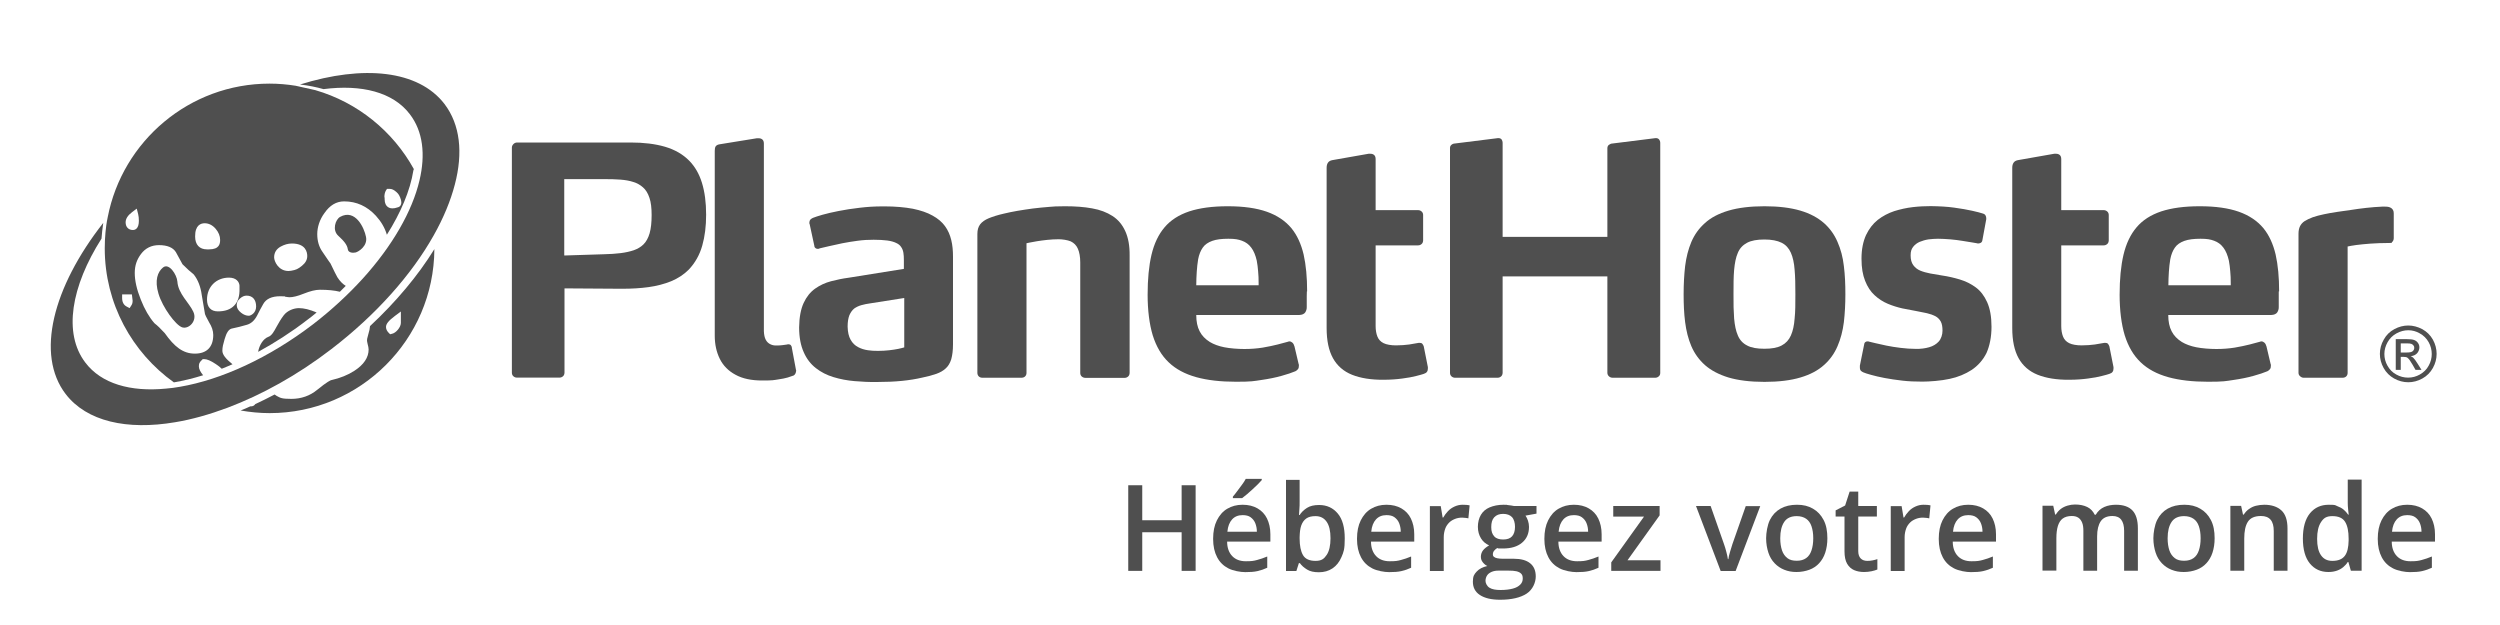 <?xml version="1.0" encoding="UTF-8"?>
<svg id="Layer_1" xmlns="http://www.w3.org/2000/svg" version="1.1" viewBox="0 0 2000 500">
  <!-- Generator: Adobe Illustrator 29.1.0, SVG Export Plug-In . SVG Version: 2.1.0 Build 142)  -->
  <defs>
    <style>
      .st0 {
        isolation: isolate;
      }

      .st1 {
        fill: #4f4f4f;
      }
    </style>
  </defs>
  <g id="Layer_11" data-name="Layer_1">
    <g id="Layer_12" data-name="Layer_1">
      <g>
        <g>
          <path class="st1" d="M1920.6,282h4.8c2.3,0,3.9-.3,4.7-1,.8-.7,1.3-1.6,1.3-2.7s-.2-1.4-.6-1.9c-.4-.6-1-1-1.7-1.3s-2-.4-4-.4h-4.5v7.3h0ZM1916.6,295.8v-24.5h8.4c2.9,0,5,.2,6.3.7s2.3,1.2,3.1,2.4c.8,1.1,1.1,2.3,1.1,3.6s-.6,3.4-1.9,4.7c-1.3,1.3-3,2.1-5.1,2.2.9.4,1.6.8,2.1,1.3,1,1,2.2,2.6,3.6,4.9l3,4.8h-4.8l-2.2-3.9c-1.7-3-3.1-4.9-4.1-5.7-.7-.6-1.8-.8-3.2-.8h-2.3v10.4h-4ZM1926.6,264.2c-3.2,0-6.3.8-9.4,2.5-3,1.6-5.4,4-7.1,7s-2.6,6.2-2.6,9.5.8,6.4,2.5,9.4,4,5.4,7,7c3,1.7,6.2,2.5,9.5,2.5s6.4-.8,9.4-2.5,5.4-4,7-7c1.7-3,2.5-6.2,2.5-9.4s-.8-6.5-2.5-9.5-4.1-5.4-7.1-7c-2.9-1.7-6-2.5-9.2-2.5ZM1926.6,260.4c3.8,0,7.5,1,11.2,2.9,3.6,2,6.5,4.8,8.5,8.4s3,7.5,3,11.4-1,7.7-3,11.3c-2,3.6-4.8,6.4-8.4,8.4s-7.4,3-11.3,3-7.7-1-11.3-3c-3.6-2-6.4-4.8-8.4-8.4s-3-7.4-3-11.3,1-7.8,3.1-11.4c2-3.7,4.9-6.5,8.5-8.4,3.5-1.9,7.3-2.9,11.1-2.9Z"/>
          <path class="st1" d="M521.3,172.1c0,5.8-.5,10.6-1.6,14.5-1.1,3.8-2.8,6.9-5.1,9.1-2,1.9-4.5,3.4-7.6,4.5-3,1-6.5,1.8-10.5,2.3s-8.5.8-13.5.9l-31.6,1v-61.1h32.4c4.6,0,8.8.1,12.6.4,3.9.3,7.3.9,10.3,1.9,3,.9,5.6,2.4,7.7,4.3,2.3,2,4,4.8,5.2,8.5,1.2,3.5,1.7,8.1,1.7,13.7M564.9,171.8c0-9.8-1.1-18.2-3.3-25.4s-5.6-13.1-10.2-17.8c-5.1-5.2-11.6-8.9-19.4-11.2-7.9-2.3-17-3.4-27.5-3.4h-90.7c-1.2,0-2.2.4-3,1.2-.8.8-1.3,1.7-1.3,2.9v180.1c0,1.1.4,2.1,1.2,2.8.8.7,1.7,1.1,2.9,1.1h33.9c1.2,0,2.1-.4,2.9-1.1s1.1-1.6,1.2-2.8v-67.5l44.6.3h1.8c7.3,0,14.2-.4,20.8-1.3,6.6-.9,12.6-2.5,18.1-4.7,5.5-2.3,10.2-5.4,14.1-9.3,5.1-5.4,8.7-11.8,10.8-19.2,2.1-7.4,3.1-15.6,3.1-24.7Z"/>
          <path class="st1" d="M636.8,296l-3.3-17.6c0-.9-.4-1.7-.8-2.2-.5-.6-1.2-.8-2.2-.8s-.3,0-.4.1c0,.1-.3.1-.4.1-1,.1-2.2.3-3.6.5-1.4.2-3.1.3-5.1.3s-3.2-.3-4.7-1-2.8-1.9-3.7-3.6-1.4-4-1.5-6.9V114.9c0-1.5-.4-2.6-1.2-3.3-.8-.7-1.8-1-3.1-1h-1.3l-29.6,4.8c-1.6.2-2.7.8-3.3,1.6-.6.8-.8,2.1-.8,3.7v147.8c0,7.1,1.4,13.3,4.1,18.7,2.7,5.4,6.9,9.6,12.5,12.6,5.6,3.1,12.7,4.6,21.4,4.6s9-.3,12.4-.8,6-1,8-1.6,3.3-1.1,4.1-1.4c.2,0,.5-.1.9-.4s.8-.7,1.1-1.3c.3-.6.5-1.3.6-2.1v-.8h-.1Z"/>
          <path class="st1" d="M723.4,277.9c-1.1.3-2.7.8-4.8,1.2-2.1.4-4.5.8-7.2,1.1-2.8.3-5.7.5-8.9.5s-5.3-.1-8.1-.5-5.5-1.2-7.9-2.5c-2.5-1.3-4.5-3.2-6-5.9-1.5-2.6-2.3-6.1-2.4-10.5,0-3.8.5-6.8,1.4-9.1,1-2.3,2.3-4.1,3.9-5.4,1.7-1.2,3.6-2.1,5.8-2.7,2.2-.6,4.5-1.1,6.9-1.4l27.3-4.3v39.5ZM762.4,275.4v-70.1c0-4.8-.4-9.2-1.4-13.3s-2.6-7.8-5-11.1-5.7-6.1-9.9-8.4c-4.2-2.4-9.5-4.2-15.8-5.5-6.4-1.2-14-1.9-22.9-1.9s-13.4.4-19.6,1.1c-6.2.7-11.8,1.6-16.9,2.6-5.1,1-9.4,2-12.9,3s-5.9,1.8-7.4,2.4c-.7.3-1.4.6-2,1.2-.7.6-1,1.4-1.1,2.6v.6c0,.2,0,.4.2.6l3.8,17.6c0,.8.4,1.3.9,1.7s1.1.6,1.9.6.6-.1.9-.2c.3-.1.6-.2.9-.3,1.7-.4,4.2-1,7.3-1.7s6.6-1.5,10.5-2.3,8-1.4,12.3-2,8.5-.8,12.7-.8,7.8.2,10.9.6c3,.4,5.4,1.1,7.2,2,1.8.8,3.1,1.9,3.9,3.2.9,1.2,1.5,2.8,1.8,4.5s.4,3.8.4,6.1v6.9l-44.3,7.1c-4.7.6-9.4,1.6-14,2.8s-8.9,3.2-12.7,5.9-6.9,6.5-9.2,11.5-3.5,11.5-3.6,19.6c0,7.9,1.3,14.5,3.7,19.8,2.3,5.3,5.6,9.5,9.7,12.7,4.1,3.2,8.8,5.6,14.1,7.2s10.9,2.7,16.9,3.2c5.9.5,11.8.8,17.8.7,7.4,0,14.1-.3,20.1-.9s11.4-1.5,16.1-2.6c4.4-.9,8.2-1.9,11.3-3s5.7-2.6,7.6-4.4c2-1.8,3.4-4.2,4.4-7.3.9-3.3,1.4-7.2,1.4-12Z"/>
          <path class="st1" d="M900.2,184.9c-2.3-5.1-5.7-9.2-10.2-12.1-4.5-2.9-9.9-5-16.3-6.1-6.4-1.2-13.6-1.7-21.7-1.7s-8.2.2-12.6.5c-4.4.3-8.7.8-13.1,1.3-4.4.6-8.5,1.2-12.5,1.9-3.9.7-7.5,1.4-10.7,2.2-4.9,1.1-8.9,2.4-12.1,3.7-3.1,1.3-5.4,2.9-6.9,4.9s-2.2,4.5-2.2,7.7v111.1c0,1.1.4,2.1,1.1,2.8.7.7,1.7,1.1,3,1.1h31.1c1.3,0,2.3-.4,3-1.1s1.1-1.6,1.1-2.8v-103.7s.8-.2,2.3-.5,3.5-.7,6-1.1c2.5-.4,5.3-.8,8.3-1.1s6.1-.5,9.1-.5,7.1.6,9.7,1.7c2.5,1.2,4.5,3.1,5.7,5.9,1.2,2.7,1.9,6.4,1.9,11v88.4c0,1.1.4,2.1,1.2,2.8.8.7,1.8,1.1,3.1,1.1h31.1c1.2,0,2.1-.4,2.9-1.1.8-.7,1.1-1.6,1.2-2.8v-93.8c.1-8-1.1-14.5-3.5-19.7Z"/>
          <path class="st1" d="M1007,228.2h-50c0-3.8.2-7.4.4-10.8.2-3.4.6-6.7,1.1-9.9.7-3.8,2-7,3.7-9.4,1.7-2.5,4.3-4.2,7.6-5.4s7.6-1.7,12.9-1.7,7.9.5,10.9,1.6,5.5,2.9,7.4,5.5c2,2.6,3.4,6.1,4.4,10.4.5,2.8.9,5.6,1.1,8.6.3,2.9.4,6.1.4,9.5v1.6h0ZM1045.7,233.1c0-11.2-.9-21-2.8-29.5-2-8.4-5.2-15.5-9.9-21.2-4.8-5.7-11.3-10.1-19.5-13s-18.6-4.4-31.2-4.4-22.6,1.4-30.9,4.1c-8.3,2.8-14.9,7-19.7,12.7-4.9,5.7-8.4,13.1-10.5,22s-3.1,19.6-3.1,32,1.4,23.6,4.1,32.5c2.8,8.9,7,16.1,12.7,21.5,5.7,5.5,13.1,9.4,22,11.9,9,2.5,19.6,3.7,32,3.7s14-.5,20.1-1.4c6.2-.9,11.6-2,16.2-3.3,4.6-1.3,8.3-2.5,11.1-3.7.8-.4,1.4-.9,2-1.6s.8-1.6.8-2.7v-.6c0-.3,0-.6-.2-.9l-3.3-14c-.4-1.4-.9-2.4-1.7-3.1-.7-.6-1.5-1-2.4-1h-.4c0,0-.3.1-.4.2-2.3.6-5.1,1.4-8.6,2.3s-7.5,1.7-12,2.5c-4.5.7-9.3,1.1-14.6,1.1s-11.6-.5-16.1-1.4-8.3-2.3-11.5-4.2c-3.7-2.3-6.5-5.2-8.2-8.6-1.8-3.4-2.7-7.8-2.7-13h82.3c2.4-.1,4-.8,4.9-2.1.8-1.3,1.3-2.8,1.2-4.5,0-1.2,0-2.6,0-4.1,0-1.5,0-3,0-4.4,0-1.5.1-2.8.1-3.8Z"/>
          <path class="st1" d="M1142.3,293.7l-3.3-16.6c-.3-.8-.6-1.4-1.1-2s-1.1-.8-2-.8h-1c-2,.4-4.5.8-7.6,1.3-3.1.4-6.6.7-10.5.7s-7.6-.6-10-1.8c-2.4-1.2-4-3-4.9-5.3s-1.4-5.1-1.4-8.4v-64.5h33.9c1.2,0,2.1-.4,2.9-1.1.8-.7,1.1-1.6,1.2-2.8v-20.4c0-1.1-.4-2.1-1.2-2.8-.8-.7-1.7-1.1-2.9-1.1h-33.9v-40.8c0-1.5-.4-2.6-1.2-3.3-.8-.7-1.8-1-3.1-1h-1.3l-29,5.1c-1.7.3-2.8,1-3.5,2s-1.1,2.3-1.1,4.1v128.2c0,10.1,1.7,18.1,5.1,24.2s8.5,10.5,15.2,13.2c6.8,2.7,15.2,4.1,25.3,4,5.7,0,10.7-.4,15.1-1s8-1.2,10.9-2c2.9-.7,4.9-1.3,6.1-1.7,1.2-.4,2.1-.9,2.6-1.7.5-.7.7-1.6.7-2.6v-1.1h0Z"/>
          <path class="st1" d="M1328.2,298.3V114.1c0-.9-.3-1.7-.9-2.5-.6-.7-1.4-1.1-2.4-1.1h-.5l-34.4,4.3c-1.1,0-2.1.5-2.9,1.1s-1.1,1.4-1.2,2.5v71.1h-83.8v-75.4c0-.9-.3-1.7-.8-2.5-.5-.7-1.4-1.1-2.5-1.1h-.5l-34.4,4.3c-1.1,0-2.1.5-2.8,1.1-.7.6-1.1,1.4-1.1,2.5v179.9c0,1.1.4,2.1,1.2,2.8.8.7,1.7,1.1,2.9,1.1h33.9c1.2,0,2.1-.4,2.9-1.1s1.1-1.6,1.2-2.8v-77.2h83.8v77.2c0,1.1.5,2.1,1.3,2.8.8.7,1.8,1.1,3,1.1h33.9c1.2,0,2.1-.4,2.9-1.1.8-.7,1.2-1.6,1.2-2.8"/>
          <path class="st1" d="M1436.3,235.4c0,7.4,0,13.9-.6,19.4-.4,5.5-1.4,10-3,13.6s-4,6.2-7.4,8-7.9,2.6-13.8,2.6-10.5-.8-13.8-2.6c-3.4-1.7-5.9-4.4-7.4-8-1.6-3.6-2.5-8.1-3-13.6-.4-5.5-.6-11.9-.5-19.4,0-7.5,0-14,.5-19.5s1.4-10.1,3-13.7c1.5-3.6,4-6.2,7.4-8s8-2.6,13.8-2.6,10.4.9,13.8,2.6c3.4,1.7,5.8,4.4,7.4,8s2.6,8.2,3,13.7c.5,5.5.6,12,.6,19.5M1476.3,235.4c0-7.9-.3-15.4-1.2-22.5-.8-7.1-2.5-13.5-5.1-19.4-2.5-5.8-6.1-10.9-10.9-15.1-4.8-4.2-11-7.6-18.8-9.9-7.8-2.3-17.3-3.5-28.7-3.5s-21.1,1.2-28.8,3.5c-7.8,2.3-14.1,5.6-18.8,9.9-4.8,4.2-8.4,9.3-10.9,15.1-2.5,5.9-4.1,12.3-5,19.4-.8,7-1.2,14.5-1.2,22.5s.3,15.3,1.2,22.3c.9,7,2.5,13.5,5,19.3s6.1,10.8,10.9,15.1c4.8,4.2,11,7.5,18.8,9.9,7.8,2.3,17.4,3.5,28.8,3.5s21-1.2,28.7-3.5c7.8-2.3,14-5.6,18.8-9.9,4.8-4.2,8.4-9.3,10.9-15.1,2.5-5.8,4.2-12.2,5.1-19.3.8-7,1.2-14.5,1.2-22.3Z"/>
          <path class="st1" d="M1593.2,261.4c0-8.1-1.2-14.6-3.5-19.7-2.3-5.1-5.3-9-9.1-11.8-3.8-2.8-8-4.9-12.7-6.3-4.6-1.4-9.4-2.5-14.2-3.2-3.3-.6-6.4-1.1-9.4-1.6-3-.6-5.7-1.3-8.1-2.3s-4.2-2.5-5.6-4.4-2.1-4.5-2.1-7.8.7-5.1,2-6.8,3.1-3.1,5.2-4c2.2-.9,4.5-1.6,7.1-2,2.5-.3,5.1-.5,7.6-.5s6.7.2,10.1.5,6.5.7,9.5,1.2c2.9.4,5.4.8,7.4,1.2s3.4.6,4.1.7c0,0,.3,0,.4.1s.3.1.4.1c.9,0,1.7-.2,2.4-.6.6-.4,1.1-1.1,1.2-2l3.1-16.8v-.8c0-.8-.2-1.6-.6-2.3s-1.1-1.2-2.2-1.5c-1.7-.6-4.6-1.3-8.5-2.2s-8.7-1.7-14.4-2.5c-5.6-.8-11.8-1.1-18.7-1.2-4.5,0-9.3.2-14.4.8s-10,1.7-14.8,3.2c-4.8,1.6-9.2,3.9-13.2,7-3.9,3.1-7,7.2-9.4,12.2-2.3,5.1-3.6,11.3-3.6,18.8s1,13,2.9,17.8,4.4,8.6,7.6,11.5c3.1,2.9,6.7,5.2,10.5,6.8s7.7,2.8,11.6,3.7c3.9.8,7.6,1.5,11,2.1,3.3.6,6.3,1.2,8.9,1.8s4.8,1.4,6.7,2.4c1.8,1,3.2,2.4,4.2,4.2,1,1.8,1.4,4.3,1.4,7.4s-1.1,6.5-3,8.6-4.5,3.7-7.7,4.6-6.8,1.4-10.7,1.3c-4,0-8-.3-12.1-.8s-7.8-1.1-11.3-1.8c-3.5-.7-6.5-1.4-9-2s-4.1-1-5-1.2c-.3-.1-.5-.2-.6-.2h-.6c-.8,0-1.4.2-1.9.7s-.8,1.2-.9,2.4l-3.3,16.3v1.5c0,1.4.4,2.3,1,2.8s1.2.8,1.8,1.1c1.2.5,3.2,1.2,6.2,2,2.9.8,6.5,1.7,10.8,2.5,4.2.8,9,1.5,14.1,2.1s10.5.8,16.1.8,15.1-.7,21.8-2.2c6.7-1.4,12.6-3.9,17.7-7.2,5-3.4,9-7.9,11.8-13.5,2.5-5.7,4-12.7,4-21"/>
          <path class="st1" d="M1690.8,293.7l-3.3-16.6c-.3-.8-.6-1.4-1.1-2s-1.1-.8-2-.8h-1c-2,.4-4.5.8-7.6,1.3-3.1.4-6.6.7-10.5.7s-7.6-.6-10-1.8c-2.4-1.2-4-3-4.9-5.3s-1.4-5.1-1.4-8.4v-64.5h33.9c1.2,0,2.1-.4,2.9-1.1.8-.7,1.1-1.6,1.2-2.8v-20.4c0-1.1-.4-2.1-1.2-2.8-.8-.7-1.7-1.1-2.9-1.1h-33.9v-40.8c0-1.5-.4-2.6-1.2-3.3-.8-.7-1.8-1-3.1-1h-1.3l-29,5.1c-1.7.3-2.8,1-3.5,2s-1.1,2.3-1.1,4.1v128.2c0,10.1,1.7,18.1,5.1,24.2s8.5,10.5,15.2,13.2c6.8,2.7,15.2,4.1,25.3,4,5.7,0,10.7-.4,15.1-1s8-1.2,10.9-2c2.9-.7,4.9-1.3,6.1-1.7,1.2-.4,2.1-.9,2.6-1.7.5-.7.7-1.6.7-2.6v-1.1h0Z"/>
          <path class="st1" d="M1784.6,228.2h-49.9c0-3.8.2-7.4.4-10.8.2-3.4.6-6.7,1.1-9.9.7-3.8,2-7,3.7-9.4,1.7-2.5,4.3-4.2,7.6-5.4,3.3-1.2,7.6-1.7,12.9-1.7s7.9.5,10.9,1.6,5.5,2.9,7.4,5.5c2,2.6,3.4,6.1,4.4,10.4.5,2.8.9,5.6,1.1,8.6.3,2.9.4,6.1.4,9.5v1.6ZM1823.3,233.1c0-11.2-.9-21-2.8-29.5-2-8.4-5.2-15.5-9.9-21.2-4.8-5.7-11.3-10.1-19.5-13s-18.6-4.4-31.2-4.4-22.6,1.4-30.9,4.1c-8.3,2.8-14.9,7-19.7,12.7-4.9,5.7-8.4,13.1-10.5,22s-3.1,19.6-3.1,32,1.4,23.6,4.1,32.5c2.8,8.9,7,16.1,12.7,21.5,5.7,5.5,13.1,9.4,22,11.9,9,2.5,19.6,3.7,32,3.7s14-.5,20.1-1.4c6.2-.9,11.6-2,16.2-3.3s8.3-2.5,11.1-3.7c.8-.4,1.4-.9,2-1.6s.8-1.6.8-2.7v-.6c0-.3,0-.6-.2-.9l-3.3-14c-.4-1.4-.9-2.4-1.7-3.1-.7-.6-1.5-1-2.4-1h-.4c0,0-.3.1-.4.2-2.3.6-5.1,1.4-8.6,2.3s-7.5,1.7-12,2.5c-4.5.7-9.3,1.1-14.6,1.1s-11.6-.5-16.1-1.4-8.3-2.3-11.5-4.2c-3.7-2.3-6.5-5.2-8.2-8.6-1.8-3.4-2.7-7.8-2.7-13h82.3c2.4-.1,4-.8,4.9-2.1.8-1.3,1.3-2.8,1.2-4.5,0-1.2,0-2.6,0-4.1,0-1.5,0-3,0-4.4,0-1.5,0-2.8,0-3.8Z"/>
          <path class="st1" d="M1915,189.3v-18.6c0-1.1-.2-2-.6-2.7-.4-.6-.8-1.1-1.2-1.4-.7-.5-1.4-.8-2.1-1s-1.7-.3-3-.3h-2.3c-4.2.2-8.5.5-12.8,1s-8.3,1-11.9,1.6c-3.7.5-7.4,1-11.2,1.6-3.7.6-7.3,1.1-10.7,1.9-3.4.7-6.4,1.5-9,2.4-2.6,1-4.8,2-6.5,3.1s-2.9,2.5-3.7,4.1c-.8,1.6-1.2,3.6-1.2,6v111.3c0,1.1.5,2.1,1.4,2.8.8.7,1.8,1.1,2.7,1.1h31.1c1.3,0,2.3-.4,3-1.1s1.1-1.6,1.1-2.8v-101.1c1.5-.3,3.8-.8,7-1.2s7-.8,11.3-1.1c4.4-.3,9-.5,14-.5s2.5-.3,3.1-.7c.7-.4,1.1-1.1,1.3-1.8.2-.9.3-1.7.2-2.6"/>
        </g>
        <g>
          <g>
            <path class="st1" d="M236.5,68.6c-6.8-1.1-13.8-1.7-20.9-1.7-64.1,0-117.6,46-129.4,106.7-.9,3.9-1.7,10.3-1.8,12.1-.4,4.3-.6,8.6-.6,13,0,44.2,21.9,83.3,55.3,107.2,7.6-1.3,15.4-3.2,23.4-5.7-2.2-2.7-3.4-5-3.4-7.1s.4-3.2,2.2-4.9l.9-.9h1.2c2.2,0,5.1,1.2,9.3,4,2.1,1.4,3.6,2.6,4.7,3.7,2.9-1.1,5.7-2.4,8.6-3.6-5.6-4.5-8.1-7.8-8.1-10.8s.6-5.1,1.8-9.3c1.5-5.2,3.2-7.7,5.5-8.4,4.3-.9,8.4-1.9,12.4-3.1,3.3-1,5.9-3.3,8-7.2,1.5-3.1,3.2-6.2,5-9.4,2.3-4.1,6.8-6.2,13.5-6.2s2.4.1,4.2.4c1.5.2,2.6.4,3.3.4,2.7,0,6.5-.9,11.2-2.8,5.5-2.2,9.7-3.2,13.1-3.2,6.3,0,11.6.5,16,1.6,1.6-1.5,3.2-3.1,4.7-4.7-2.3-1.4-4.6-3.6-6.7-6.9-1-1.7-2.8-5.4-5.5-11-.6-.8-2.1-2.9-6.4-9.3-2.8-3.9-4.2-8.7-4.2-14.2s1.9-11.7,5.8-16.9c4.2-6.1,9.4-9.3,15.7-9.3,9.9,0,18.4,3.9,25.4,11.5,4.2,4.6,7.2,9.7,8.8,15.2,11.1-17.6,18.6-35.2,21.2-51.4.1-.4.2-.8.4-1.1-16.7-30.3-45-53.4-78.9-63.2l-15.7-3.5ZM307.5,157.9c0-2.3.4-4.1,1.2-5.4l.9-1.4h2.3c1.6,0,3.3.8,5.2,2.5,2,1.7,2.6,3.4,3,4.3,1.2,3,1.3,5,.3,6.5-.5.8-1.4,1.3-2.3,1.5-1.6.6-3,.8-4.3.8s-6.1-.5-6.1-7.4v-1.4h-.2ZM224.5,197.3c2.9-1.6,5.9-2.5,9-2.5,11.1,0,12.3,7,12.3,10s-1.4,5.5-4.2,7.8c-3.2,2.6-4.7,3.3-8.7,4-.7.1-1.4.2-2.1.2-8.1,0-11.5-7.8-11.5-10.9,0-3.8,1.8-6.7,5.2-8.6ZM197.3,236.5c4.8,0,7.6,3.3,7.6,8.7s-4.5,7.4-5.8,7.4c-2.1,0-4.2-.8-6.2-2.4-2.3-1.8-3.5-3.8-3.5-6s.5-3.6,2.7-5.5c1.7-1.5,3.4-2.2,5.2-2.2ZM191.6,228.5v2.3c.2,5.9-1.2,10.6-4.3,13.7-3,3.1-7.3,4.6-13,4.6s-8.7-3.5-8.7-9.5c0-10.2,7.4-17.5,17.6-17.5,5.8,0,8.2,3.4,8.4,6.4ZM163.7,178.6c3.3,0,6.3,1.5,8.8,4.4,2.4,2.8,3.6,5.8,3.6,8.9s-.6,7.6-8.9,7.6h-1.6c-6,0-9.5-3.7-9.5-10.3-.1-9.2,4.7-10.6,7.6-10.6ZM127.2,196.1c6.6,0,11.2,1.9,13.5,5.6,1.8,3.3,3.5,6.5,5.3,9.7,3.6,3.6,6.5,6.2,8.6,7.8l.5.5c3.3,4.2,5.4,9.7,6.3,16.3l2.6,15.3c.1.4.8,2.1,3.3,6.6,2.1,3.3,3.3,6.7,3.3,10.1,0,9.6-5.2,14.9-14.7,14.9s-16.4-5.5-24.1-16.4c-3.3-3.6-6-6.2-8-7.7l-.4-.4c-4-4.6-7.7-10.9-10.8-18.8-3.2-8-4.8-15.1-4.8-21.2s1.7-10.8,5-15.2c3.5-4.7,8.4-7.1,14.4-7.1ZM105.8,169.6l3.6-2.7,1.1,4.3c.4,1.6.6,3.4.6,5.4,0,6.4-3,7.4-4.8,7.4-3.5,0-5.8-2.4-5.8-6.1,0-2.9,1.7-5.6,5.3-8.3ZM97.6,235.5h7.9l.6,5c0,1.6-.3,2.8-1,3.8l-1.4,2.2-2.3-1.2c-1.4-.7-3.7-2.5-3.7-6.8v-3h0Z"/>
            <path class="st1" d="M294.6,267.6c-.9,2.9-1,4.2-1,4.7s.1,1.1.5,2.9c.5,1.8.8,3.3.8,4.4,0,6.4-3.9,12.2-11.5,17.1-5.1,3.3-11.3,5.8-18.4,7.4-.5.1-3.1,1.1-11.3,7.8-5.7,4.7-12.7,7.2-20.6,7.2s-8.8-.8-11.8-2.4c-.6-.4-1.1-.7-1.6-1.1-5.2,2.7-10.3,5.3-15.5,7.7-.7,1.1-1.9,1.8-3.5,1.8s-.2-.1-.3-.1c-2.6,1.2-5.3,2.4-7.9,3.4,7.5,1.3,15.3,2.1,23.2,2.1,72.5,0,131.4-58.8,131.8-131.2-13.1,21.2-30.6,42.1-51.5,61.6h0c-.1,1.8-.5,3.8-1.4,6.7ZM316,252.7l4.7-3.5v9.2c-.1,3.6-4.1,8-7,8.6l-1.6.4-1.1-1.1c-1.4-1.4-2.2-3-2.2-4.7,0-2.5,2.1-5.1,7.2-8.9Z"/>
            <path class="st1" d="M284.4,202c2.3-.5,9.9-5.2,8.4-12.5-1.4-7.3-8.6-22.7-20.7-16-3.8,2.1-6.5,10.6-1.5,15.1s7.2,7.7,7.6,10.6c.3,3,3.9,3.3,6.2,2.8Z"/>
            <path class="st1" d="M253.3,250c-5.5-2.4-10.2-3.5-14.2-3.5s-9.1,1.9-12,5.6c-2.5,3.2-4.2,6.4-5.8,9.2-2.2,4.1-4,7.3-6.7,8.2-4,1.5-7.2,6.6-8.1,12,13.2-7.2,26.3-15.6,38.8-25.2,2.7-2,5.4-4.1,8-6.3Z"/>
            <path class="st1" d="M145.8,261.9c5.3,1.6,12.2-5.2,8.9-12.4-3.3-7.3-12.2-14.5-12.8-24.3-.4-5.4-6.7-15.2-11.5-11.2-4.2,3.4-6.9,10.2-3.6,21,3.2,10.8,13.7,25.2,19,26.9Z"/>
          </g>
          <path class="st1" d="M355.6,83.2c-20.9-27.2-65.1-31.4-115.6-15.6,7,.8,13.2,2.1,18.8,3.7,30.3-3.9,55.6,2.3,69.1,20.1,10.5,13.7,12.6,32.2,7.7,52.9-5.8,24.7-21.7,52.4-45.4,78.6-11.5,12.6-24.7,24.9-39.6,36.4-35.6,27.2-73.6,44.4-106.5,50.1-3.9.7-7.7,1.2-11.5,1.5-28.2,2.7-51.5-3.9-64.3-20.8-17.9-23.4-11.4-61,12.9-99.2.3-4.2.8-8.4,1.4-12.6-40.4,51.5-54.2,105.3-30.1,136.9,16.9,22,49.1,29.1,87.5,22.6,13.4-2.2,27.5-6.2,42-11.6,27.3-10.3,55.9-26,83.2-47,36.1-27.7,64.2-59.7,81.7-90.8,7.9-14,13.6-27.8,17-40.9,6.6-25.2,4.3-47.7-8.3-64.3Z"/>
        </g>
      </g>
    </g>
  </g>
  <g id="Layer_2">
    <g id="Layer_3">
      <g class="st0">
        <path class="st1" d="M956.5,456.7h-11.2v-30.9h-31.5v30.9h-11.2v-68.5h11.2v28h31.5v-28h11.2v68.5Z"/>
        <path class="st1" d="M994.1,403.8c4.6,0,8.6,1,11.9,2.9s5.9,4.6,7.6,8.1,2.7,7.7,2.7,12.6v5.9h-34.6c0,5,1.5,8.9,4.1,11.6s6.2,4.1,10.9,4.1,6.3-.3,8.9-1,5.4-1.6,8.2-2.8v9c-2.6,1.2-5.2,2.1-7.9,2.7s-5.9.8-9.7.8-9.6-1-13.5-3-6.9-4.9-9-8.9-3.2-8.8-3.2-14.7,1-10.8,3-14.8,4.7-7.2,8.3-9.3,7.5-3.2,12.3-3.2ZM994.1,412.1c-3.5,0-6.3,1.1-8.4,3.4s-3.4,5.5-3.8,9.9h23.6c0-2.6-.5-4.9-1.3-6.9s-2.1-3.5-3.7-4.7-3.8-1.7-6.4-1.7ZM1009.4,383.1v1c-.8.9-1.8,2-3,3.2s-2.7,2.6-4.2,4-3,2.7-4.5,4-2.8,2.3-4,3.2h-7.4v-1.2c1-1.2,2.2-2.6,3.4-4.3s2.5-3.4,3.8-5.1,2.3-3.3,3.1-4.8h12.8Z"/>
        <path class="st1" d="M1039.7,383.8v17.6c0,2,0,4-.2,6s-.2,3.5-.3,4.6h.5c1.4-2.2,3.4-4.1,5.9-5.7s5.7-2.3,9.7-2.3c6.2,0,11.1,2.3,14.9,6.8s5.6,11.2,5.6,20-.9,10.8-2.6,14.8-4.1,7-7.2,9.1-6.8,3.1-10.9,3.1-7.1-.7-9.5-2.2-4.3-3.1-5.7-5.1h-.8l-2,6.3h-8.3v-72.9h10.9ZM1052.4,412.9c-3.1,0-5.6.6-7.4,1.9s-3.1,3.1-4,5.6-1.2,5.6-1.3,9.4v1c0,5.8.9,10.2,2.7,13.3s5.2,4.6,10,4.6,6.8-1.6,8.9-4.7,3.1-7.6,3.1-13.4-1-10.2-3.1-13.2-5-4.5-8.9-4.5Z"/>
        <path class="st1" d="M1109.2,403.8c4.6,0,8.6,1,11.9,2.9s5.9,4.6,7.6,8.1,2.7,7.7,2.7,12.6v5.9h-34.6c0,5,1.5,8.9,4.1,11.6s6.2,4.1,10.9,4.1,6.3-.3,8.9-1,5.4-1.6,8.2-2.8v9c-2.6,1.2-5.2,2.1-7.9,2.7s-5.9.8-9.7.8-9.6-1-13.5-3-6.9-4.9-9-8.9-3.2-8.8-3.2-14.7,1-10.8,3-14.8,4.7-7.2,8.3-9.3,7.5-3.2,12.3-3.2ZM1109.2,412.1c-3.5,0-6.3,1.1-8.4,3.4s-3.4,5.5-3.8,9.9h23.6c0-2.6-.5-4.9-1.3-6.9s-2.1-3.5-3.7-4.7-3.8-1.7-6.4-1.7Z"/>
        <path class="st1" d="M1170.1,403.8c.9,0,1.8,0,2.9.1s1.9.2,2.7.4l-1,10.4c-.7-.2-1.5-.3-2.4-.4s-1.8-.2-2.6-.2c-2,0-3.8.3-5.6,1s-3.4,1.6-4.7,2.9-2.5,2.9-3.2,4.9-1.2,4.2-1.2,6.8v27.1h-11.1v-51.9h8.7l1.5,9.1h.5c1-1.8,2.3-3.5,3.8-5.1s3.3-2.8,5.3-3.7,4-1.4,6.4-1.4Z"/>
        <path class="st1" d="M1200.1,479.8c-7,0-12.4-1.3-16.2-3.8s-5.6-6.1-5.6-10.6,1-5.9,3-8.1,4.9-3.7,8.6-4.5c-1.4-.6-2.6-1.6-3.7-3s-1.5-2.8-1.5-4.5.6-3.6,1.7-5,2.7-2.7,4.9-4c-2.7-1.2-4.9-3-6.5-5.6s-2.5-5.7-2.5-9.2.8-6.9,2.4-9.6,3.9-4.7,7-6,6.8-2.1,11.1-2.1,2,.1,3.1.2,2.1.2,3.1.4,1.7.3,2.2.4h18v6.1l-8.8,1.6c.8,1.2,1.5,2.5,2,4.1s.8,3.2.8,4.9c0,5.4-1.9,9.6-5.6,12.7s-8.8,4.6-15.3,4.6-3.1-.2-4.5-.4c-1.1.7-2,1.5-2.6,2.3s-.9,1.7-.9,2.8.3,1.5.9,2,1.5.9,2.6,1.1,2.6.4,4.3.4h9c5.7,0,10,1.2,13,3.6s4.5,5.9,4.5,10.6-2.4,10.5-7.3,13.7-12.1,4.9-21.2,4.9ZM1200.5,472c3.8,0,7-.4,9.7-1.1s4.6-1.8,6-3.2,2-3,2-4.9-.4-3-1.3-3.9-2.1-1.5-3.8-1.9-3.8-.5-6.3-.5h-8.1c-2,0-3.8.3-5.4,1s-2.8,1.6-3.6,2.8-1.3,2.7-1.3,4.4,1.1,4.2,3.2,5.5,5,1.8,8.9,1.8ZM1202.6,431.6c3.2,0,5.6-.9,7.1-2.6s2.3-4.3,2.3-7.5-.8-6.1-2.4-7.8-4-2.6-7.1-2.6-5.4.9-7.1,2.7-2.4,4.4-2.4,7.9.8,5.6,2.4,7.4,4.1,2.5,7.2,2.5Z"/>
        <path class="st1" d="M1259.1,403.8c4.6,0,8.6,1,11.9,2.9s5.9,4.6,7.6,8.1,2.7,7.7,2.7,12.6v5.9h-34.6c0,5,1.5,8.9,4.1,11.6s6.2,4.1,10.9,4.1,6.3-.3,8.9-1,5.4-1.6,8.2-2.8v9c-2.6,1.2-5.2,2.1-7.9,2.7s-5.9.8-9.7.8-9.6-1-13.5-3-6.9-4.9-9-8.9-3.2-8.8-3.2-14.7,1-10.8,3-14.8,4.7-7.2,8.3-9.3,7.6-3.2,12.3-3.2ZM1259.1,412.1c-3.5,0-6.3,1.1-8.4,3.4s-3.4,5.5-3.8,9.9h23.6c0-2.6-.5-4.9-1.3-6.9s-2.1-3.5-3.7-4.7-3.8-1.7-6.4-1.7Z"/>
        <path class="st1" d="M1328.5,456.7h-39.5v-6.8l26.2-36.6h-24.6v-8.5h37.1v7.5l-25.7,35.9h26.4v8.5h0Z"/>
        <path class="st1" d="M1376.5,456.7l-19.7-51.9h11.7l10.7,30.5c.7,1.9,1.3,4,1.9,6.3s1,4.1,1.2,5.7h.4c.2-1.6.6-3.5,1.3-5.7s1.3-4.3,1.9-6.2l10.7-30.5h11.6l-19.7,51.9h-12Z"/>
        <path class="st1" d="M1461.9,430.6c0,4.3-.6,8.1-1.7,11.5s-2.8,6.2-4.9,8.5-4.8,4.1-7.8,5.2-6.5,1.8-10.3,1.8-6.8-.6-9.8-1.8-5.5-2.9-7.7-5.2-3.9-5.1-5-8.5-1.8-7.2-1.8-11.5,1-10.6,3-14.6,4.8-7,8.5-9.1,8.1-3.1,13.2-3.1,9,1,12.7,3.1,6.5,5.1,8.6,9.1,3,8.9,3,14.6ZM1424.2,430.6c0,3.8.5,7,1.4,9.7s2.4,4.7,4.3,6.2,4.4,2.1,7.5,2.1,5.5-.7,7.5-2.1,3.4-3.5,4.3-6.2,1.4-5.9,1.4-9.7-.5-6.9-1.4-9.6-2.4-4.7-4.3-6-4.4-2.1-7.5-2.1c-4.6,0-7.9,1.5-10,4.6s-3.2,7.4-3.2,13.1Z"/>
        <path class="st1" d="M1493.8,448.7c1.4,0,2.9-.1,4.3-.4s2.7-.6,3.8-1v8.3c-1.2.5-2.8,1-4.7,1.4s-4,.6-6,.6c-2.9,0-5.6-.5-7.9-1.5s-4.2-2.7-5.6-5.1-2.1-5.7-2.1-10v-27.8h-7.1v-4.9l7.6-3.9,3.6-11.1h6.9v11.5h14.9v8.4h-14.9v27.7c0,2.6.7,4.6,2,5.9s3.1,1.9,5.2,1.9Z"/>
        <path class="st1" d="M1538.8,403.8c.9,0,1.8,0,2.9.1s1.9.2,2.7.4l-1,10.4c-.7-.2-1.5-.3-2.4-.4s-1.8-.2-2.6-.2c-2,0-3.8.3-5.6,1s-3.4,1.6-4.7,2.9-2.5,2.9-3.2,4.9-1.2,4.2-1.2,6.8v27.1h-11.1v-51.9h8.7l1.5,9.1h.5c1-1.8,2.3-3.5,3.8-5.1s3.3-2.8,5.3-3.7,4-1.4,6.4-1.4Z"/>
        <path class="st1" d="M1574.6,403.8c4.6,0,8.6,1,11.9,2.9s5.9,4.6,7.6,8.1,2.7,7.7,2.7,12.6v5.9h-34.6c0,5,1.5,8.9,4.1,11.6s6.2,4.1,10.9,4.1,6.3-.3,8.9-1,5.4-1.6,8.2-2.8v9c-2.6,1.2-5.2,2.1-7.9,2.7s-5.9.8-9.7.8-9.6-1-13.5-3-6.9-4.9-9-8.9-3.2-8.8-3.2-14.7,1-10.8,3-14.8,4.7-7.2,8.3-9.3,7.5-3.2,12.3-3.2ZM1574.6,412.1c-3.5,0-6.3,1.1-8.4,3.4s-3.4,5.5-3.8,9.9h23.6c0-2.6-.5-4.9-1.3-6.9s-2.1-3.5-3.7-4.7-3.8-1.7-6.4-1.7Z"/>
        <path class="st1" d="M1692.8,403.8c5.8,0,10.2,1.5,13.1,4.5s4.4,7.8,4.4,14.4v33.9h-11v-31.9c0-4-.8-6.9-2.3-8.9s-3.9-3-7-3c-4.4,0-7.5,1.4-9.4,4.2s-2.9,6.8-2.9,12.1v27.5h-11v-31.9c0-2.7-.3-4.9-1-6.6s-1.7-3.1-3.1-4-3.1-1.3-5.2-1.3c-3,0-5.4.7-7.2,2s-3.1,3.4-3.9,6-1.2,5.9-1.2,9.8v25.9h-11.1v-51.9h8.6l1.5,7h.6c1.1-1.8,2.4-3.3,4-4.5s3.3-2,5.3-2.6,4-.9,6-.9c3.9,0,7.1.7,9.8,2s4.6,3.4,6,6.2h.8c1.6-2.8,3.9-4.9,6.8-6.2s6.2-1.8,9.4-1.8Z"/>
        <path class="st1" d="M1771.7,430.6c0,4.3-.6,8.1-1.7,11.5s-2.8,6.2-4.9,8.5-4.8,4.1-7.8,5.2-6.5,1.8-10.3,1.8-6.8-.6-9.8-1.8-5.5-2.9-7.7-5.2-3.9-5.1-5-8.5-1.8-7.2-1.8-11.5,1-10.6,3-14.6,4.8-7,8.5-9.1,8.1-3.1,13.2-3.1,9,1,12.7,3.1,6.5,5.1,8.6,9.1,3,8.9,3,14.6ZM1734.1,430.6c0,3.8.5,7,1.4,9.7s2.4,4.7,4.3,6.2,4.4,2.1,7.5,2.1,5.5-.7,7.5-2.1,3.4-3.5,4.3-6.2,1.4-5.9,1.4-9.7-.5-6.9-1.4-9.6-2.4-4.7-4.3-6-4.4-2.1-7.5-2.1c-4.6,0-7.9,1.5-10,4.6s-3.2,7.4-3.2,13.1Z"/>
        <path class="st1" d="M1811.4,403.8c5.8,0,10.4,1.5,13.7,4.5s4.9,7.9,4.9,14.5v33.8h-11v-31.8c0-4-.8-7-2.5-9s-4.2-3-7.7-3c-5,0-8.5,1.5-10.5,4.6s-2.9,7.6-2.9,13.4v25.8h-11.1v-51.9h8.6l1.5,7h.6c1.1-1.8,2.5-3.3,4.2-4.5s3.5-2.1,5.6-2.6,4.4-.8,6.6-.8Z"/>
        <path class="st1" d="M1862.7,457.6c-6.2,0-11.1-2.3-14.8-6.8s-5.6-11.2-5.6-20,1.9-15.6,5.7-20.2,8.8-6.8,15-6.8,4.9.4,6.8,1.1,3.7,1.6,5.1,2.8,2.6,2.5,3.6,4h.5c-.2-1-.3-2.4-.5-4.2s-.3-3.5-.3-5.1v-18.7h11.1v72.9h-8.6l-2-7h-.5c-.9,1.5-2.1,2.8-3.5,4s-3.1,2.2-5.1,2.9-4.2,1.1-6.9,1.1ZM1865.9,448.7c4.7,0,8-1.4,10-4.1s2.9-6.8,3-12.2v-1.5c0-5.8-.9-10.3-2.8-13.4s-5.3-4.6-10.2-4.6-7,1.6-9.1,4.8-3.1,7.6-3.1,13.4,1,10.1,3.1,13.1,5,4.5,9.1,4.5Z"/>
        <path class="st1" d="M1925.8,403.8c4.6,0,8.6,1,11.9,2.9s5.9,4.6,7.6,8.1,2.7,7.7,2.7,12.6v5.9h-34.6c0,5,1.5,8.9,4.1,11.6s6.2,4.1,10.9,4.1,6.3-.3,8.9-1,5.4-1.6,8.2-2.8v9c-2.6,1.2-5.2,2.1-7.9,2.7s-5.9.8-9.7.8-9.6-1-13.5-3-6.9-4.9-9-8.9-3.2-8.8-3.2-14.7,1-10.8,3-14.8,4.7-7.2,8.3-9.3,7.5-3.2,12.3-3.2ZM1925.8,412.1c-3.5,0-6.3,1.1-8.4,3.4s-3.4,5.5-3.8,9.9h23.6c0-2.6-.5-4.9-1.3-6.9s-2.1-3.5-3.7-4.7-3.8-1.7-6.4-1.7Z"/>
      </g>
    </g>
  </g>
</svg>